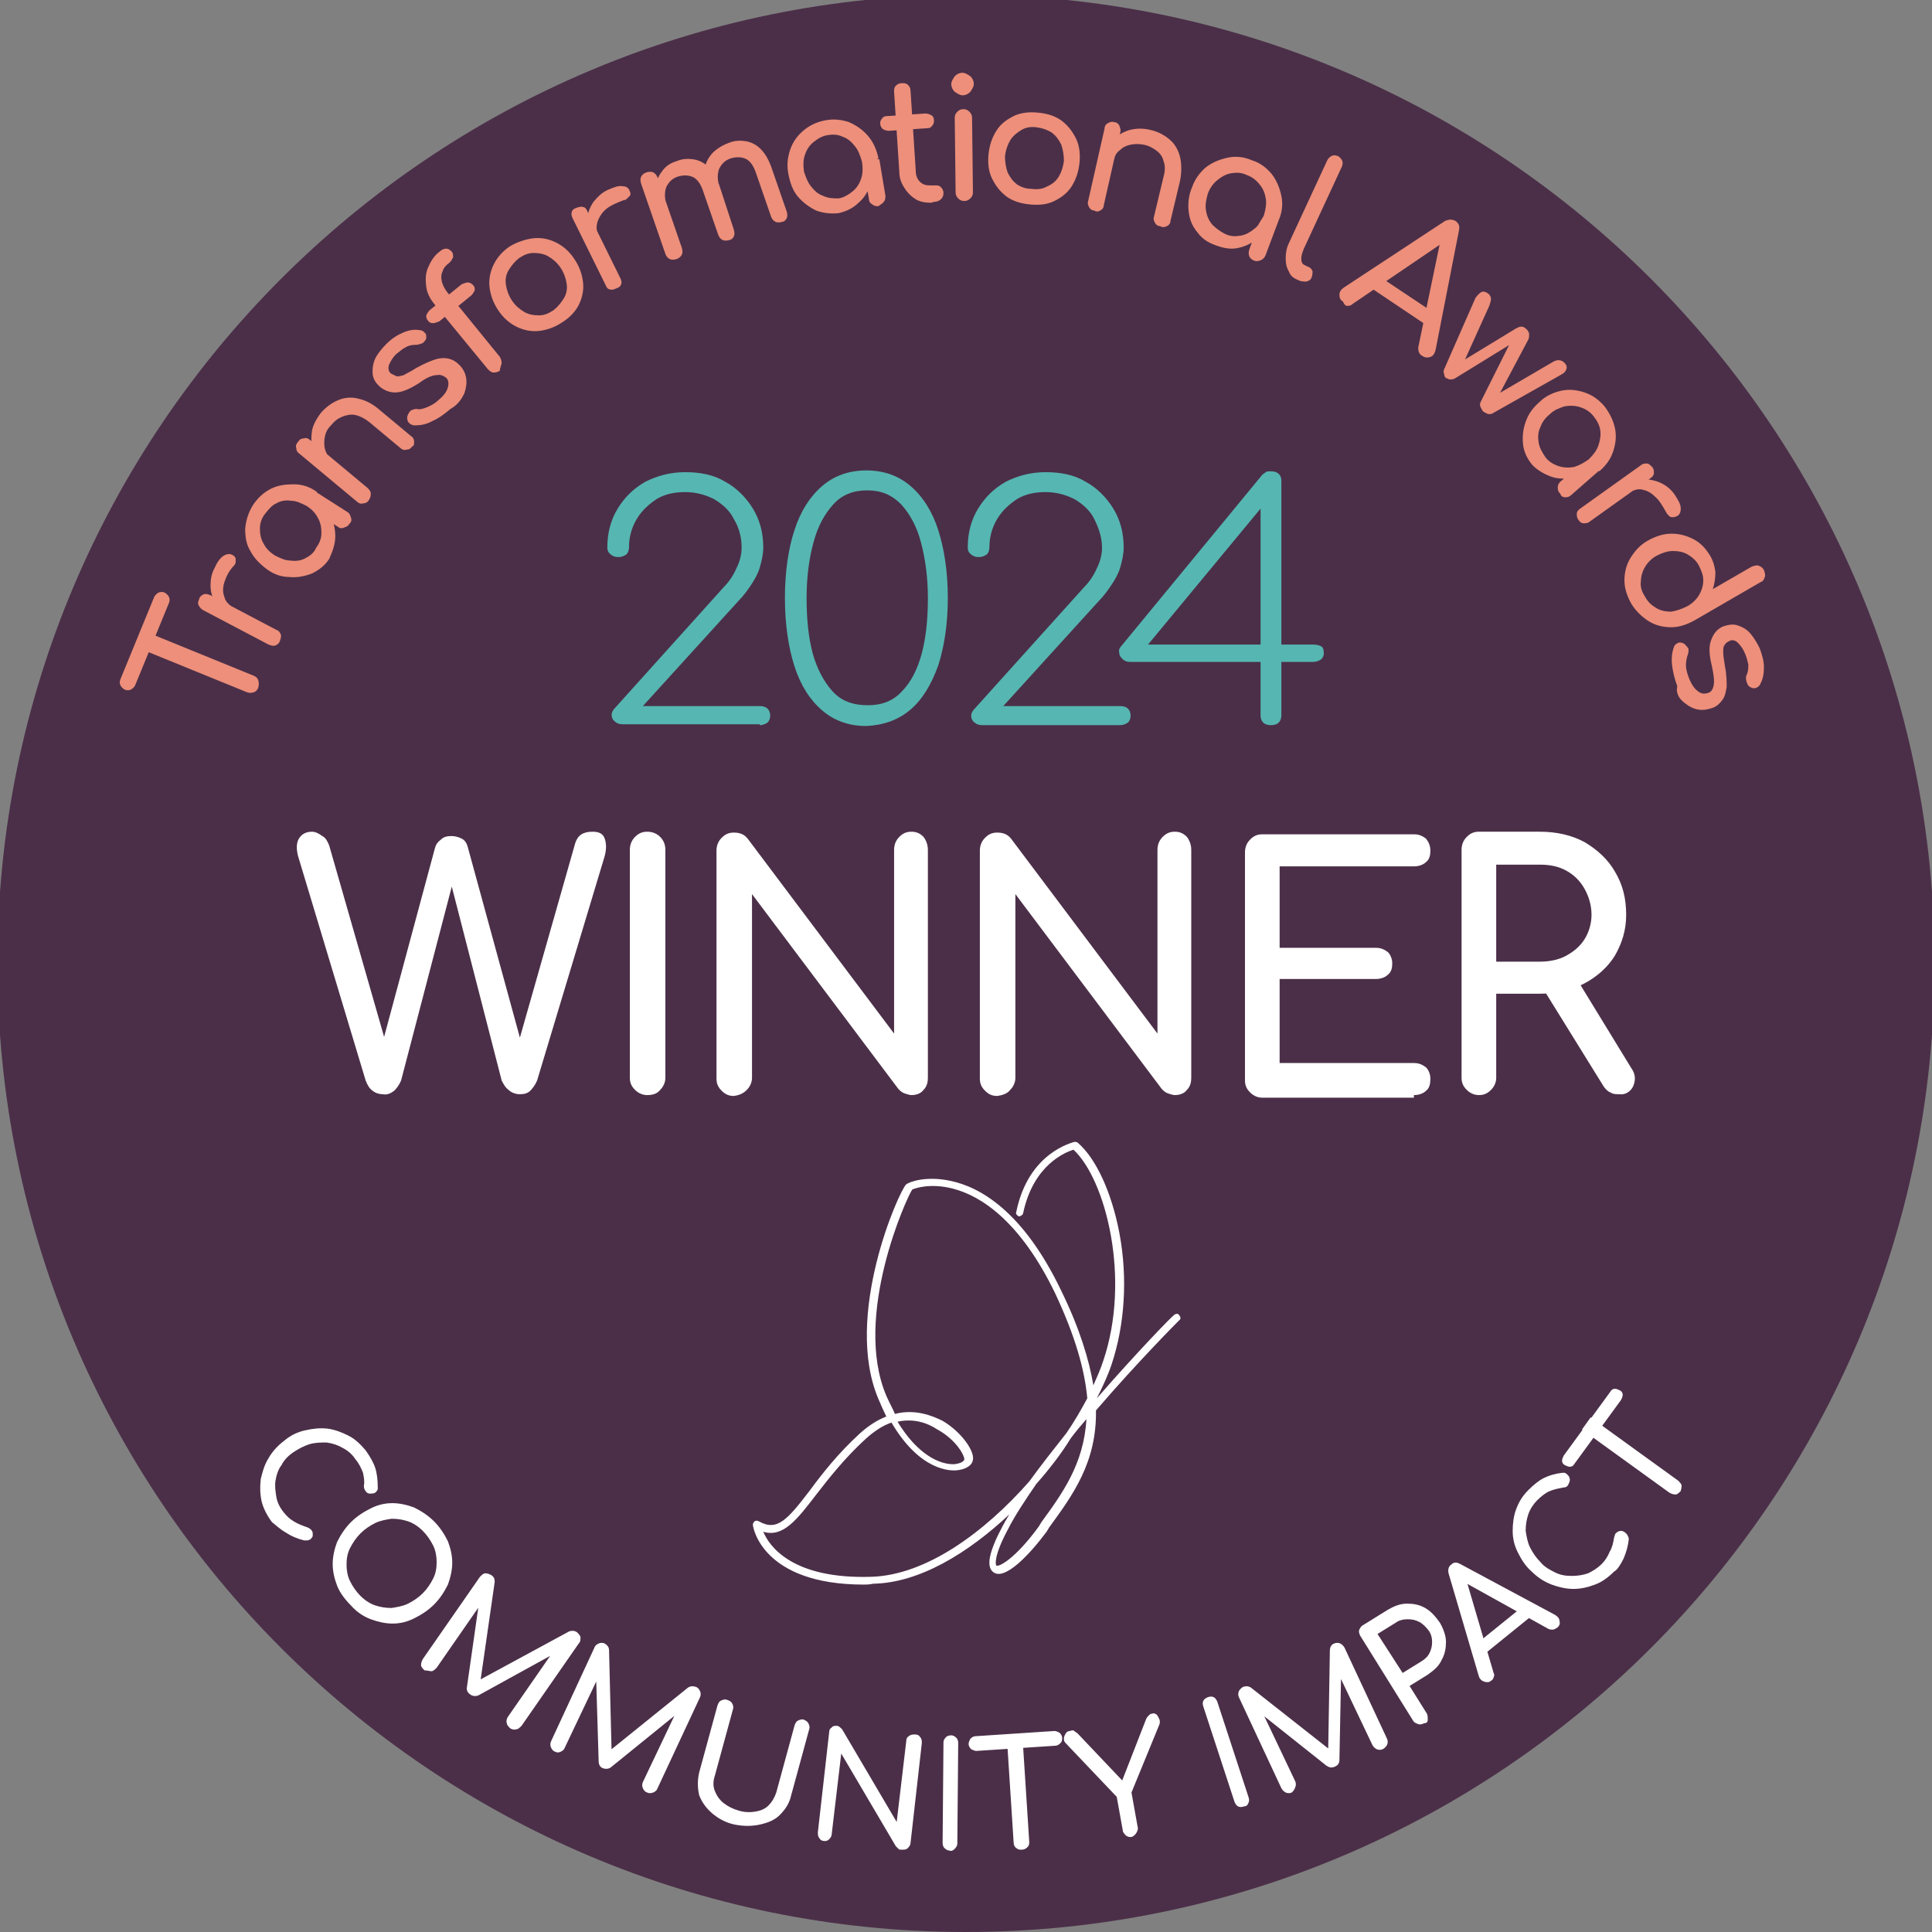 <?xml version="1.0" encoding="utf-8"?>
<!-- Generator: Adobe Illustrator 27.8.1, SVG Export Plug-In . SVG Version: 6.00 Build 0)  -->
<svg version="1.1" id="Layer_1" xmlns="http://www.w3.org/2000/svg" xmlns:xlink="http://www.w3.org/1999/xlink" x="0px" y="0px"
	 viewBox="0 0 223 223" style="enable-background:new 0 0 223 223;" xml:space="preserve">
<rect x="0" y="0" width="223" height="223" fill="#808080" stroke="none"/>
<style type="text/css">
	.st0{clip-path:url(#SVGID_00000027578651022319252660000011378504111239415697_);fill:#4B2F48;}
	.st1{clip-path:url(#SVGID_00000027578651022319252660000011378504111239415697_);fill:#FFFFFF;}
	.st2{clip-path:url(#SVGID_00000027578651022319252660000011378504111239415697_);fill:#ED8F7A;}
	.st3{clip-path:url(#SVGID_00000027578651022319252660000011378504111239415697_);fill:#56B6B2;}
</style>
<g>
	<defs>
		<rect id="SVGID_1_" x="-0.3" y="-0.6" width="223.6" height="223.6"/>
	</defs>
	<clipPath id="SVGID_00000026862435575968010630000011988588078124358591_">
		<use xlink:href="#SVGID_1_"  style="overflow:visible;"/>
	</clipPath>
	<path style="clip-path:url(#SVGID_00000026862435575968010630000011988588078124358591_);fill:#4B2F48;" d="M111.5,223
		c61.7,0,111.8-50.1,111.8-111.8S173.2-0.6,111.5-0.6S-0.3,49.5-0.3,111.2S49.8,223,111.5,223"/>
	<path style="clip-path:url(#SVGID_00000026862435575968010630000011988588078124358591_);fill:#FFFFFF;" d="M103.6,164.1
		c2.3,3.8,4.9,5,6.6,4.9c0.7-0.1,1-0.3,1.1-0.5c0.1-0.4-0.9-2.3-3.1-3.5C107,164.2,105.4,163.7,103.6,164.1 M119.6,171.3
		c-1.3,1.9-2.5,3.7-3.3,5.3c-1.6,3-1.4,4-1.3,4.1c0.3,0.2,2.2-0.8,4.9-4.5l0.3-0.5c2.4-3.3,4.9-6.7,5.2-11.9
		c-0.6,0.7-1.2,1.4-1.8,2.2C122.5,167.8,121.1,169.6,119.6,171.3 M88.1,176.8c0.7,1.7,3.4,5.5,12.5,5.2c6.3-0.2,13-5.1,18.2-11
		c1.3-1.8,2.8-3.7,4.3-5.6c0.9-1.3,1.7-2.7,2.4-4c-0.3-3.3-1.4-7.2-3.7-12.1c-4.1-8.5-8.7-11.3-11.8-12.1c-2.7-0.7-4.5,0-4.7,0.1
		c-0.6,0.8-6.9,14.6-3,23.8c0.3,0.7,0.7,1.4,1,2.1c2.3-0.6,4.3,0.2,5.5,0.8c2.2,1.3,3.7,3.5,3.5,4.5c-0.1,0.7-0.9,1.1-1.8,1.2
		c-0.8,0.1-4.3,0.1-7.6-5.5c-0.9,0.3-1.9,0.9-3,1.9c-2.4,2.2-4.2,4.5-5.6,6.3C92,175.4,90.4,177.5,88.1,176.8 M99.7,182.9
		c-11.7,0-12.8-6.6-12.8-6.9c0-0.2,0.1-0.3,0.2-0.4c0.1-0.1,0.3-0.1,0.5,0c2.1,1.2,3.3-0.2,5.9-3.6c1.4-1.9,3.2-4.2,5.7-6.5
		c1.1-1,2.1-1.6,3.1-2c-0.3-0.6-0.6-1.3-0.9-2c-4.1-9.6,2.4-24.1,3.2-24.8c0.4-0.3,2.3-1,5.1-0.4c3.4,0.7,8.4,3.5,12.8,12.7
		c2.1,4.3,3.2,7.9,3.7,10.9c0.4-0.9,0.8-1.8,1.1-2.7c3.3-9.6,0.3-21.1-3.4-24.5c-0.9,0.3-4.6,1.7-5.8,7.3c0,0.2-0.3,0.4-0.5,0.4
		c-0.2-0.1-0.4-0.3-0.3-0.5c1.4-6.9,6.5-8,6.7-8.1c0.1,0,0.3,0,0.4,0.1c2.1,1.8,3.9,5.7,4.8,10.4c1,5.3,0.6,10.7-0.9,15.2
		c-0.4,1.2-1,2.5-1.7,3.9c4.7-5.4,8.8-9.6,8.9-9.6c0.2-0.2,0.5-0.2,0.6,0c0.2,0.2,0.2,0.5,0,0.6c-0.1,0.1-4.7,4.7-9.6,10.4
		c0.1,6-2.7,9.8-5.4,13.5l-0.3,0.5c-2,2.7-4.8,5.6-6.1,4.7c-0.9-0.6-0.6-2.3,1-5.3c0.2-0.4,0.5-0.9,0.8-1.4
		c-4.8,4.5-10.4,7.9-15.7,8C100.3,182.9,100,182.9,99.7,182.9"/>
	<path style="clip-path:url(#SVGID_00000026862435575968010630000011988588078124358591_);fill:#FFFFFF;" d="M172.7,99.8h5
		c1.2,0,2.2,0.2,3.1,0.7c0.9,0.5,1.6,1.2,2.1,2.1c0.5,0.9,0.8,1.9,0.8,3c0,1-0.3,2-0.8,2.8c-0.5,0.8-1.2,1.4-2.1,1.9
		c-0.9,0.5-2,0.7-3.1,0.7h-5V99.8z M188.5,125.4c0.3-0.7,0.3-1.4-0.2-2.1L182,113l-3.9,1.1l7,11.3c0.2,0.3,0.5,0.6,0.8,0.7
		c0.3,0.2,0.6,0.2,1,0.2C187.6,126.4,188.2,126,188.5,125.4 M172.1,125.8c0.4-0.4,0.6-0.9,0.6-1.4v-9.7h5c1.9,0,3.7-0.4,5.2-1.2
		c1.5-0.8,2.7-1.9,3.5-3.2c0.8-1.4,1.3-2.9,1.3-4.7c0-1.9-0.4-3.5-1.3-5c-0.8-1.4-2-2.5-3.5-3.4c-1.5-0.8-3.2-1.2-5.2-1.2h-7
		c-0.6,0-1,0.2-1.4,0.6c-0.4,0.4-0.6,0.9-0.6,1.5v26.3c0,0.6,0.2,1,0.6,1.4c0.4,0.4,0.9,0.6,1.4,0.6
		C171.3,126.4,171.7,126.2,172.1,125.8 M163.2,126.4c0.6,0,1.1-0.2,1.4-0.5c0.4-0.3,0.5-0.8,0.5-1.4c0-0.5-0.2-1-0.5-1.3
		c-0.4-0.3-0.8-0.5-1.4-0.5h-15.5v-9.7h11.1c0.6,0,1.1-0.2,1.4-0.5c0.4-0.3,0.5-0.8,0.5-1.3c0-0.5-0.2-1-0.5-1.3
		c-0.4-0.3-0.8-0.5-1.4-0.5h-11.1v-9.4h15.5c0.6,0,1.1-0.2,1.4-0.5c0.4-0.3,0.5-0.8,0.5-1.3c0-0.6-0.2-1-0.5-1.4
		c-0.4-0.3-0.8-0.5-1.4-0.5h-17.5c-0.6,0-1,0.2-1.4,0.6c-0.4,0.4-0.6,0.9-0.6,1.5v26.3c0,0.6,0.2,1,0.6,1.4c0.4,0.4,0.9,0.6,1.4,0.6
		H163.2z M116.6,125.8c0.4-0.4,0.6-0.9,0.6-1.4v-21.2l16.9,22.5c0.2,0.2,0.4,0.4,0.7,0.5c0.3,0.1,0.6,0.2,0.8,0.2
		c0.6,0,1.1-0.2,1.4-0.6c0.4-0.4,0.5-0.9,0.5-1.4V98.1c0-0.6-0.2-1.1-0.5-1.5c-0.4-0.4-0.8-0.6-1.4-0.6c-0.6,0-1,0.2-1.4,0.6
		c-0.4,0.4-0.6,0.9-0.6,1.5v21.2l-16.9-22.5c-0.4-0.5-0.9-0.7-1.6-0.7c-0.6,0-1,0.2-1.4,0.6c-0.4,0.4-0.6,0.9-0.6,1.5v26.3
		c0,0.6,0.2,1,0.6,1.4c0.4,0.4,0.8,0.6,1.4,0.6C115.8,126.4,116.3,126.2,116.6,125.8 M86.2,125.8c0.4-0.4,0.6-0.9,0.6-1.4v-21.2
		l16.9,22.5c0.2,0.2,0.4,0.4,0.7,0.5c0.3,0.1,0.6,0.2,0.8,0.2c0.6,0,1.1-0.2,1.4-0.6c0.4-0.4,0.5-0.9,0.5-1.4V98.1
		c0-0.6-0.2-1.1-0.5-1.5c-0.4-0.4-0.8-0.6-1.4-0.6c-0.6,0-1,0.2-1.4,0.6c-0.4,0.4-0.6,0.9-0.6,1.5v21.2L86.3,96.8
		c-0.4-0.5-0.9-0.7-1.6-0.7c-0.6,0-1,0.2-1.4,0.6c-0.4,0.4-0.6,0.9-0.6,1.5v26.3c0,0.6,0.2,1,0.6,1.4c0.4,0.4,0.8,0.6,1.4,0.6
		C85.4,126.4,85.8,126.2,86.2,125.8 M76.2,125.8c0.4-0.4,0.6-0.9,0.6-1.4V98.1c0-0.6-0.2-1.1-0.6-1.5c-0.4-0.4-0.9-0.6-1.5-0.6
		c-0.6,0-1,0.2-1.4,0.6c-0.4,0.4-0.6,0.9-0.6,1.5v26.3c0,0.6,0.2,1,0.6,1.4c0.4,0.4,0.9,0.6,1.4,0.6
		C75.4,126.4,75.9,126.2,76.2,125.8 M45.5,125.9c0.3-0.3,0.6-0.7,0.8-1.2l6.3-24.1h-0.9l6.2,24.1c0.2,0.4,0.4,0.8,0.8,1.1
		c0.3,0.3,0.8,0.5,1.3,0.5c0.5,0,0.9-0.1,1.2-0.4c0.3-0.3,0.6-0.7,0.8-1.2l7.8-25.9c0.2-0.8,0.2-1.4,0-2c-0.2-0.6-0.7-0.8-1.4-0.8
		c-1.1,0-1.7,0.4-2,1.3l-6.8,23.9h0.8L54,97.8c-0.1-0.4-0.3-0.8-0.7-1c-0.4-0.2-0.8-0.3-1.2-0.3c-0.5,0-0.9,0.1-1.2,0.4
		c-0.4,0.3-0.6,0.6-0.7,1l-6.3,23.4h0.9l-6.8-23.7c-0.2-0.5-0.4-0.9-0.8-1.1C36.8,96.2,36.4,96,36,96c-0.7,0-1.2,0.3-1.5,0.8
		s-0.3,1.2-0.1,2l7.8,25.9c0.2,0.5,0.4,0.9,0.8,1.2c0.4,0.3,0.8,0.4,1.2,0.4C44.7,126.4,45.1,126.2,45.5,125.9"/>
	<path style="clip-path:url(#SVGID_00000026862435575968010630000011988588078124358591_);fill:#ED8F7A;" d="M194.4,81.1
		c0.5,0.4,1,0.7,1.6,0.8c0.6,0.1,1.1,0,1.7-0.2c0.5-0.2,0.8-0.5,1.1-0.9c0.3-0.4,0.4-0.9,0.5-1.5c0-0.6,0-1.4-0.2-2.4
		c-0.1-0.7-0.2-1.2-0.2-1.6c0-0.4,0-0.7,0.2-0.9c0.1-0.2,0.3-0.3,0.5-0.4c0.3-0.2,0.7-0.1,1,0.2c0.3,0.3,0.6,0.7,0.8,1.2
		c0.2,0.4,0.3,0.9,0.4,1.3c0,0.4,0,0.8-0.2,1.2c-0.1,0.2-0.1,0.5,0,0.8c0.1,0.3,0.2,0.5,0.4,0.6c0.2,0.1,0.4,0.2,0.7,0.1
		c0.2-0.1,0.4-0.2,0.5-0.5c0.3-0.5,0.4-1.2,0.4-1.9c0-0.7-0.2-1.4-0.5-2.2c-0.3-0.6-0.6-1.1-1-1.6c-0.4-0.5-0.9-0.8-1.5-1
		c-0.5-0.2-1.1-0.1-1.7,0.1c-0.7,0.3-1.1,0.8-1.4,1.6s-0.2,1.8,0.1,3c0.2,1,0.3,1.7,0.2,2.2c-0.1,0.5-0.3,0.8-0.7,0.9
		c-0.4,0.1-0.7,0.1-1.1-0.2s-0.7-0.7-1-1.4c-0.2-0.5-0.4-1.1-0.4-1.6c0-0.5,0.1-0.9,0.2-1.2c0.1-0.2,0.1-0.5,0.1-0.7
		c-0.1-0.2-0.3-0.4-0.5-0.6c-0.2-0.1-0.5-0.2-0.7-0.1s-0.4,0.2-0.5,0.5c-0.2,0.6-0.3,1.2-0.2,2.1c0.1,0.8,0.3,1.6,0.6,2.4
		C193.4,80.1,193.9,80.7,194.4,81.1 M189.4,67.1c0-0.6,0.2-1.2,0.5-1.7c0.3-0.5,0.8-1,1.4-1.3c0.6-0.3,1.2-0.5,1.8-0.5
		c0.6,0,1.2,0.1,1.7,0.4c0.5,0.3,1,0.7,1.3,1.3c0.3,0.6,0.5,1.1,0.5,1.7c0,0.6-0.2,1.2-0.5,1.7c-0.3,0.5-0.8,1-1.4,1.3
		c-0.6,0.3-1.2,0.5-1.8,0.6c-0.6,0-1.2-0.1-1.7-0.4c-0.5-0.3-1-0.7-1.3-1.3C189.5,68.3,189.3,67.7,189.4,67.1 M190.3,71.7
		c0.8,0.5,1.7,0.7,2.6,0.7c0.9,0,1.8-0.3,2.7-0.8l7.6-4.4c0.3-0.1,0.4-0.3,0.5-0.6c0.1-0.2,0-0.5-0.1-0.8c-0.1-0.2-0.3-0.4-0.6-0.5
		c-0.2-0.1-0.5,0-0.8,0.1l-4.5,2.6c0.2-0.6,0.3-1.3,0.3-2c-0.1-0.7-0.3-1.4-0.7-2c-0.5-0.8-1.1-1.4-1.9-1.8
		c-0.8-0.4-1.6-0.6-2.5-0.6c-0.9,0-1.8,0.3-2.7,0.8c-0.9,0.5-1.5,1.2-2,2c-0.5,0.8-0.7,1.7-0.7,2.6c0,0.9,0.3,1.8,0.8,2.7
		C188.8,70.5,189.5,71.2,190.3,71.7 M182.8,60.4c0.2,0,0.5,0,0.7-0.2l7-5c0.3-0.2,0.4-0.4,0.4-0.6c0-0.2,0-0.5-0.2-0.7
		c-0.2-0.2-0.4-0.4-0.6-0.4c-0.2,0-0.5,0-0.7,0.2l-7,5c-0.3,0.2-0.4,0.4-0.4,0.6c0,0.2,0,0.5,0.2,0.7
		C182.3,60.2,182.5,60.4,182.8,60.4 M188,56.9c0.5-0.3,1-0.5,1.5-0.4c0.5,0.1,1,0.3,1.5,0.8c0.5,0.4,0.9,1.1,1.3,1.8
		c0.1,0.2,0.2,0.3,0.3,0.4c0.1,0.1,0.2,0.2,0.4,0.2c0.1,0,0.3,0,0.5-0.1c0.3-0.1,0.5-0.4,0.5-0.9c0-0.5-0.3-1-0.7-1.6
		c-0.4-0.6-1-1.1-1.7-1.4c-0.7-0.3-1.4-0.4-2.1-0.4c-0.7,0-1.4,0.3-2,0.7L188,56.9z M180.7,57.4c0.3,0,0.5-0.1,0.7-0.3l3.2-2.8
		l-0.5-1.7l-1.8,1.1l-2.2,1.9c-0.2,0.2-0.3,0.4-0.3,0.7c0,0.3,0.1,0.5,0.3,0.7C180.2,57.3,180.4,57.4,180.7,57.4 M177.6,51.1
		c-0.1-0.6-0.1-1.2,0.2-1.8c0.2-0.6,0.6-1.1,1.1-1.5c0.5-0.5,1.1-0.7,1.7-0.9c0.6-0.1,1.2-0.1,1.8,0.1c0.6,0.2,1.1,0.5,1.5,1
		c0.4,0.5,0.7,1,0.8,1.6c0.1,0.6,0,1.2-0.2,1.8c-0.2,0.6-0.6,1.1-1.1,1.6c-0.5,0.4-1.1,0.7-1.7,0.9c-0.6,0.1-1.2,0.1-1.8-0.1
		c-0.6-0.2-1.1-0.5-1.5-1C178,52.2,177.7,51.7,177.6,51.1 M179,55c0.8,0.3,1.7,0.3,2.6,0.1c0.9-0.2,1.7-0.6,2.5-1.3l0.5,0.6
		c0.8-0.7,1.3-1.4,1.6-2.3c0.3-0.9,0.4-1.8,0.2-2.7c-0.2-0.9-0.6-1.7-1.2-2.5c-0.7-0.8-1.4-1.3-2.3-1.6c-0.9-0.3-1.8-0.4-2.7-0.2
		c-0.9,0.2-1.8,0.6-2.5,1.3c-0.8,0.7-1.3,1.4-1.6,2.3c-0.3,0.8-0.4,1.7-0.3,2.6c0.1,0.9,0.5,1.7,1.1,2.4
		C177.5,54.3,178.2,54.7,179,55 M167.3,43.8c0.2,0,0.4,0,0.6-0.1l6.5-4l-0.1-0.1l-3.4,6.8c-0.1,0.2-0.1,0.4,0,0.6
		c0.1,0.2,0.2,0.4,0.3,0.5c0.2,0.1,0.3,0.2,0.6,0.3c0.2,0,0.4,0,0.5-0.1l7.8-4.4c0.4-0.2,0.6-0.4,0.7-0.7c0.1-0.3,0-0.5-0.3-0.8
		c-0.4-0.3-0.8-0.3-1.3,0l-6.5,3.8l0.2,0.2l3.5-6.6c0.1-0.2,0.1-0.4,0.1-0.6c0-0.2-0.1-0.4-0.3-0.6c-0.2-0.2-0.4-0.3-0.6-0.3
		c-0.2,0-0.4,0.1-0.6,0.2l-6.9,4.2l0.5,0.5l3.3-7.3c0.1-0.3,0.2-0.6,0.2-0.8c0-0.2-0.1-0.4-0.3-0.6c-0.3-0.2-0.5-0.3-0.8-0.2
		c-0.2,0.1-0.5,0.4-0.7,0.7l-3.6,8.2c-0.1,0.2-0.1,0.4,0,0.6c0,0.2,0.1,0.4,0.3,0.5C166.9,43.6,167.1,43.7,167.3,43.8 M165.2,37.9
		l0.3-1.8l-6.3-4.2l-1.6,0.9L165.2,37.9z M155.5,35.3c0.2,0,0.4,0,0.6-0.2l10.6-7.2l-0.4-0.3l-2.6,12.5c0,0.2,0,0.4,0.1,0.6
		c0.1,0.2,0.2,0.3,0.4,0.4c0.3,0.2,0.6,0.2,0.9,0.1c0.3-0.1,0.5-0.4,0.6-0.8l2.7-13.8c0.1-0.5,0-0.8-0.4-1.1c-0.4-0.2-0.7-0.2-1.2,0
		l-11.7,7.7c-0.3,0.2-0.5,0.5-0.5,0.8c0,0.4,0.1,0.6,0.4,0.8C155.2,35.2,155.3,35.3,155.5,35.3 M149.8,32.3c0.3,0.2,0.7,0.2,1,0.2
		c0.3-0.1,0.5-0.2,0.6-0.5s0.1-0.5,0.1-0.7c-0.1-0.2-0.2-0.4-0.5-0.5l-0.4-0.2c-0.3-0.1-0.4-0.4-0.4-0.7c0-0.4,0.1-0.7,0.3-1.2
		l4.4-9.5c0.1-0.3,0.1-0.5,0-0.7c-0.1-0.2-0.3-0.4-0.5-0.5c-0.3-0.1-0.5-0.1-0.7,0c-0.2,0.1-0.4,0.3-0.5,0.5l-4.4,9.5
		c-0.3,0.6-0.4,1.2-0.4,1.8c0,0.6,0.1,1.1,0.4,1.6C148.9,31.7,149.2,32.1,149.8,32.3L149.8,32.3z M145.6,30c0.2-0.1,0.4-0.3,0.5-0.6
		l1.5-4l-1.3-1.2l-1.1,1.8l-1,2.8c-0.1,0.3-0.1,0.5,0,0.8c0.1,0.2,0.3,0.4,0.6,0.5S145.4,30.1,145.6,30 M139.9,25.9
		c-0.4-0.5-0.6-1-0.7-1.6c-0.1-0.6,0-1.2,0.2-1.9c0.2-0.6,0.6-1.2,1.1-1.6c0.5-0.4,1-0.7,1.6-0.8c0.6-0.1,1.2-0.1,1.8,0.2
		c0.6,0.2,1.1,0.6,1.5,1.1c0.4,0.5,0.6,1,0.7,1.6c0.1,0.6,0,1.2-0.2,1.9c-0.2,0.6-0.6,1.2-1.1,1.6c-0.5,0.4-1,0.7-1.6,0.8
		c-0.6,0.1-1.2,0.1-1.8-0.2C140.8,26.7,140.3,26.3,139.9,25.9 M143,28.6c0.9-0.2,1.6-0.6,2.3-1.2c0.7-0.6,1.2-1.4,1.6-2.3l0.7,0.3
		c0.4-0.9,0.5-1.9,0.3-2.8c-0.2-0.9-0.5-1.7-1.1-2.5c-0.6-0.7-1.3-1.3-2.3-1.6c-0.9-0.4-1.9-0.5-2.8-0.3c-0.9,0.2-1.7,0.5-2.5,1.1
		c-0.7,0.6-1.3,1.4-1.6,2.3c-0.4,0.9-0.5,1.9-0.4,2.8c0.1,0.9,0.4,1.7,1,2.4c0.5,0.7,1.2,1.2,2.1,1.5
		C141.3,28.7,142.2,28.8,143,28.6 M127,24.3c0.2-0.1,0.4-0.3,0.4-0.6l1.9-8.4c0.1-0.3,0-0.5-0.1-0.8c-0.1-0.2-0.3-0.4-0.6-0.4
		c-0.3-0.1-0.5,0-0.7,0.1c-0.2,0.1-0.4,0.3-0.4,0.6l-1.9,8.4c-0.1,0.3,0,0.5,0.1,0.7c0.1,0.2,0.3,0.4,0.6,0.4
		C126.6,24.5,126.8,24.4,127,24.3 M134.7,26.1c0.2-0.1,0.4-0.3,0.4-0.6l1.1-4.6c0.2-1,0.2-2,0-2.8c-0.2-0.8-0.6-1.5-1.2-2
		c-0.6-0.5-1.3-0.9-2.2-1.1c-0.8-0.2-1.6-0.2-2.4,0c-0.7,0.2-1.4,0.6-1.9,1.1c-0.5,0.5-0.9,1.2-1.1,2l1.2,0.3
		c0.1-0.5,0.3-0.8,0.7-1.1c0.3-0.3,0.7-0.5,1.2-0.6c0.5-0.1,1-0.1,1.5,0c0.6,0.1,1.1,0.4,1.5,0.7c0.4,0.3,0.7,0.7,0.8,1.2
		c0.2,0.5,0.2,1.1,0,1.8l-1.1,4.6c-0.1,0.3,0,0.5,0.1,0.7c0.1,0.2,0.3,0.4,0.6,0.4C134.2,26.3,134.5,26.2,134.7,26.1 M117.4,21.3
		c-0.5-0.4-0.8-0.8-1.1-1.4c-0.2-0.6-0.3-1.2-0.3-1.9c0.1-0.7,0.3-1.3,0.6-1.8c0.3-0.5,0.8-0.9,1.3-1.2c0.5-0.3,1.1-0.4,1.8-0.3
		c0.7,0.1,1.2,0.3,1.7,0.6c0.5,0.4,0.8,0.8,1.1,1.4c0.2,0.6,0.3,1.2,0.3,1.9c-0.1,0.7-0.3,1.3-0.6,1.8c-0.3,0.5-0.8,0.9-1.3,1.1
		c-0.5,0.3-1.1,0.4-1.8,0.3C118.4,21.8,117.9,21.6,117.4,21.3 M121.7,23.2c0.8-0.4,1.5-0.9,2-1.7c0.5-0.8,0.8-1.7,0.9-2.7
		c0.1-1,0-2-0.4-2.8c-0.4-0.8-0.9-1.5-1.7-2.1c-0.7-0.5-1.6-0.8-2.7-0.9c-1-0.1-2,0-2.8,0.4c-0.8,0.4-1.5,0.9-2,1.7
		c-0.5,0.8-0.8,1.7-0.9,2.7c-0.1,1,0,2,0.4,2.8c0.4,0.8,0.9,1.5,1.7,2.1c0.7,0.5,1.6,0.8,2.7,0.9C120,23.7,120.9,23.6,121.7,23.2
		 M112,10.6c0.2-0.3,0.4-0.6,0.4-0.9c0-0.3-0.1-0.6-0.4-0.9c-0.3-0.2-0.6-0.4-0.9-0.4c-0.3,0-0.6,0.1-0.9,0.4
		c-0.2,0.3-0.4,0.6-0.4,0.9c0,0.3,0.1,0.6,0.4,0.9c0.3,0.2,0.6,0.4,0.9,0.4C111.5,11,111.8,10.8,112,10.6 M112,22.9
		c0.2-0.2,0.3-0.4,0.3-0.7l-0.1-8.6c0-0.3-0.1-0.5-0.3-0.7c-0.2-0.2-0.4-0.3-0.7-0.3c-0.3,0-0.5,0.1-0.7,0.3
		c-0.2,0.2-0.3,0.4-0.3,0.7l0.1,8.6c0,0.3,0.1,0.5,0.3,0.7c0.2,0.2,0.4,0.3,0.7,0.3C111.6,23.2,111.8,23.1,112,22.9 M107,14.8
		c0.3,0,0.5-0.1,0.6-0.3c0.2-0.2,0.2-0.4,0.2-0.6c0-0.3-0.1-0.5-0.3-0.6c-0.2-0.1-0.4-0.2-0.7-0.2l-4.4,0.3c-0.3,0-0.5,0.1-0.6,0.3
		c-0.2,0.2-0.2,0.4-0.2,0.6c0,0.2,0.1,0.4,0.3,0.6c0.2,0.1,0.4,0.2,0.7,0.2L107,14.8z M107.8,23.3c0.3,0,0.6-0.1,0.8-0.3
		c0.2-0.2,0.3-0.4,0.3-0.7c0-0.3-0.1-0.5-0.3-0.7c-0.2-0.2-0.4-0.2-0.6-0.2l-0.7,0c-0.4,0-0.8-0.1-1.1-0.4c-0.3-0.3-0.5-0.7-0.5-1.3
		l-0.6-9.2c0-0.3-0.1-0.5-0.3-0.7c-0.2-0.2-0.4-0.2-0.7-0.2c-0.3,0-0.5,0.1-0.7,0.3c-0.2,0.2-0.2,0.4-0.2,0.7l0.6,9.2
		c0,0.7,0.2,1.3,0.6,1.9c0.3,0.5,0.8,1,1.3,1.3c0.5,0.3,1.1,0.4,1.8,0.4L107.8,23.3z M102,23.3c0.2-0.2,0.2-0.5,0.2-0.7l-0.7-4.2
		l-1.7-0.4l0,2.1l0.5,2.9c0,0.3,0.2,0.5,0.4,0.6c0.2,0.2,0.5,0.2,0.7,0.2C101.6,23.6,101.9,23.5,102,23.3 M95,22.6
		c-0.6-0.2-1-0.6-1.4-1.1c-0.4-0.5-0.6-1.1-0.8-1.7c-0.1-0.7-0.1-1.3,0.1-1.9c0.2-0.6,0.5-1.1,1-1.5c0.5-0.4,1-0.7,1.6-0.8
		c0.6-0.1,1.2-0.1,1.8,0.2c0.6,0.2,1,0.6,1.4,1.1c0.4,0.5,0.6,1.1,0.8,1.8c0.1,0.7,0.1,1.3-0.1,1.9c-0.2,0.6-0.5,1.1-1,1.5
		c-0.5,0.4-1,0.7-1.6,0.8C96.2,22.9,95.6,22.9,95,22.6 M99.1,23.4c0.7-0.6,1.1-1.3,1.4-2.2c0.3-0.9,0.3-1.8,0.2-2.8l0.7-0.1
		c-0.2-1-0.6-1.9-1.2-2.6c-0.6-0.7-1.3-1.2-2.2-1.6c-0.9-0.3-1.8-0.4-2.8-0.2c-1,0.2-1.8,0.6-2.5,1.2c-0.7,0.6-1.2,1.3-1.5,2.2
		c-0.3,0.9-0.4,1.8-0.2,2.8c0.2,1,0.5,1.9,1.1,2.6c0.6,0.7,1.3,1.2,2.1,1.6c0.8,0.3,1.7,0.4,2.6,0.3C97.7,24.4,98.5,24,99.1,23.4
		 M84.7,27.3c0.1-0.2,0.1-0.5,0-0.8L83,21.3c-0.3-0.8-0.7-1.5-1.2-2c-0.5-0.5-1.1-0.8-1.7-0.9c-0.6-0.1-1.3-0.1-2,0.2
		c-0.7,0.2-1.3,0.6-1.7,1.2c-0.4,0.5-0.7,1.2-0.8,1.9c-0.1,0.7,0,1.5,0.2,2.2l1.1-0.4c-0.2-0.7-0.2-1.3,0-1.9c0.3-0.6,0.7-1,1.3-1.2
		c0.6-0.2,1.2-0.2,1.7,0c0.5,0.2,0.9,0.7,1.2,1.5l1.8,5.2c0.1,0.3,0.3,0.5,0.5,0.6c0.2,0.1,0.5,0.1,0.8,0
		C84.4,27.7,84.6,27.5,84.7,27.3 M78.7,29.4c0.1-0.2,0.1-0.5,0-0.8l-2.8-8.1c-0.1-0.3-0.3-0.5-0.5-0.6c-0.2-0.1-0.5-0.1-0.8,0
		c-0.3,0.1-0.5,0.3-0.6,0.5c-0.1,0.2-0.1,0.5,0,0.8l2.8,8.1c0.1,0.3,0.3,0.5,0.5,0.6c0.2,0.1,0.5,0.1,0.8,0
		C78.4,29.8,78.6,29.6,78.7,29.4 M90.8,25.2c0.1-0.2,0.1-0.5,0-0.8L89,19.2c-0.3-0.8-0.7-1.5-1.2-2c-0.5-0.5-1.1-0.8-1.7-0.9
		c-0.6-0.1-1.3-0.1-2,0.2c-0.8,0.3-1.4,0.7-1.9,1.2c-0.5,0.6-0.8,1.2-0.9,1.9c-0.1,0.7-0.1,1.5,0.2,2.3l1.5-0.5
		c-0.2-0.7-0.2-1.3,0-1.9c0.3-0.6,0.7-1,1.3-1.2c0.6-0.2,1.2-0.2,1.7,0c0.5,0.2,0.9,0.7,1.2,1.5l1.8,5.2c0.1,0.3,0.3,0.5,0.5,0.6
		c0.2,0.1,0.5,0.1,0.8,0C90.5,25.6,90.7,25.4,90.8,25.2 M71.7,32.8c0.1-0.2,0-0.5-0.1-0.7l-3.8-7.7c-0.1-0.3-0.3-0.5-0.5-0.5
		c-0.2-0.1-0.5,0-0.8,0.1c-0.3,0.1-0.5,0.3-0.5,0.5c-0.1,0.2,0,0.5,0.1,0.7l3.8,7.7c0.1,0.3,0.3,0.5,0.5,0.5c0.2,0.1,0.5,0,0.7-0.1
		C71.4,33.2,71.6,33.1,71.7,32.8 M69.1,27.1c-0.3-0.5-0.3-1-0.1-1.6c0.2-0.5,0.5-1,1-1.4c0.5-0.4,1.2-0.7,2-1c0.2,0,0.3-0.1,0.4-0.2
		c0.1-0.1,0.2-0.2,0.3-0.3c0.1-0.1,0.1-0.3,0-0.5c-0.1-0.3-0.3-0.6-0.8-0.6c-0.5-0.1-1,0.1-1.7,0.4c-0.7,0.3-1.2,0.8-1.7,1.4
		c-0.4,0.6-0.7,1.3-0.7,2c-0.1,0.7,0.1,1.4,0.4,2.1L69.1,27.1z M62.2,36.4c-0.6,0-1.2-0.1-1.7-0.4c-0.5-0.3-1-0.7-1.4-1.3
		c-0.4-0.6-0.6-1.2-0.7-1.8c-0.1-0.6,0-1.2,0.3-1.7c0.3-0.5,0.7-1,1.2-1.4c0.6-0.4,1.1-0.6,1.7-0.6c0.6,0,1.2,0.1,1.7,0.4
		c0.5,0.3,1,0.7,1.4,1.3c0.4,0.6,0.6,1.2,0.7,1.8c0.1,0.6,0,1.2-0.3,1.7c-0.3,0.5-0.7,1-1.2,1.4C63.3,36.2,62.8,36.4,62.2,36.4
		 M66.8,35.2c0.4-0.8,0.6-1.7,0.5-2.6c-0.1-0.9-0.4-1.8-1-2.7C65.7,29,65,28.4,64.2,28c-0.8-0.4-1.7-0.6-2.6-0.5
		c-0.9,0.1-1.8,0.4-2.7,0.9c-0.9,0.6-1.5,1.3-1.9,2.1c-0.4,0.8-0.6,1.7-0.5,2.6c0.1,0.9,0.4,1.8,1,2.7c0.6,0.9,1.3,1.5,2.1,1.9
		c0.8,0.4,1.7,0.6,2.6,0.5c0.9-0.1,1.8-0.4,2.7-1C65.7,36.7,66.4,36,66.8,35.2 M54.4,34.1c0.2-0.2,0.3-0.4,0.4-0.6
		c0-0.2,0-0.4-0.2-0.6c-0.2-0.2-0.4-0.3-0.6-0.3c-0.2,0-0.4,0.1-0.7,0.2l-3.7,3c-0.2,0.2-0.3,0.4-0.4,0.6c0,0.2,0,0.4,0.2,0.6
		c0.1,0.2,0.3,0.3,0.6,0.3c0.2,0,0.4-0.1,0.7-0.2L54.4,34.1z M57.9,41.9c0-0.3-0.1-0.5-0.2-0.7l-6.1-7.5c-0.3-0.4-0.5-0.8-0.6-1.2
		c-0.1-0.4-0.1-0.8,0.1-1.2c0.1-0.4,0.4-0.7,0.8-1c0.2-0.2,0.3-0.4,0.4-0.6c0-0.3,0-0.5-0.2-0.7c-0.2-0.2-0.4-0.3-0.6-0.3
		c-0.2,0-0.5,0.1-0.7,0.3c-0.7,0.5-1.1,1.2-1.4,1.9c-0.3,0.7-0.3,1.4-0.2,2.2c0.1,0.8,0.5,1.5,1.1,2.2l6,7.3
		c0.2,0.2,0.4,0.4,0.7,0.4c0.3,0,0.5-0.1,0.7-0.2C57.7,42.4,57.9,42.1,57.9,41.9 M53.6,45.4c0.2-0.6,0.3-1.2,0.2-1.8
		c-0.1-0.6-0.4-1.1-0.8-1.5c-0.4-0.4-0.8-0.6-1.2-0.7c-0.4-0.1-1-0.1-1.6,0.1c-0.6,0.2-1.3,0.5-2.2,1c-0.6,0.4-1.1,0.6-1.4,0.8
		c-0.4,0.1-0.7,0.2-0.9,0.1c-0.2-0.1-0.4-0.2-0.6-0.3c-0.3-0.3-0.3-0.6-0.2-1c0.2-0.4,0.4-0.8,0.8-1.2c0.4-0.3,0.7-0.6,1.1-0.8
		c0.3-0.2,0.7-0.3,1.2-0.3c0.3,0,0.5-0.1,0.8-0.2c0.2-0.2,0.4-0.4,0.4-0.6c0-0.3,0-0.5-0.2-0.6c-0.1-0.2-0.4-0.3-0.6-0.3
		c-0.6-0.1-1.2,0-1.9,0.3c-0.7,0.3-1.3,0.7-1.9,1.3c-0.5,0.5-0.9,1-1.2,1.5c-0.3,0.6-0.4,1.1-0.4,1.7c0,0.6,0.2,1.1,0.7,1.6
		c0.5,0.5,1.2,0.8,1.9,0.8c0.8,0,1.7-0.4,2.8-1.1c0.8-0.6,1.5-0.9,2-0.9c0.5-0.1,0.8,0.1,1.1,0.3c0.3,0.3,0.3,0.7,0.2,1.1
		c-0.1,0.4-0.4,0.9-1,1.4c-0.4,0.4-0.9,0.7-1.4,0.9c-0.5,0.2-0.9,0.3-1.2,0.2c-0.3,0-0.5,0.1-0.7,0.2c-0.2,0.2-0.3,0.4-0.4,0.7
		c0,0.3,0,0.5,0.2,0.7c0.2,0.2,0.4,0.3,0.7,0.3c0.6,0,1.3-0.1,2-0.5c0.7-0.3,1.4-0.8,2.1-1.4C52.9,46.7,53.3,46,53.6,45.4 M42.8,57
		c0-0.3-0.2-0.5-0.4-0.7l-6.6-5.5c-0.2-0.2-0.5-0.3-0.7-0.2c-0.3,0-0.5,0.1-0.7,0.4c-0.2,0.2-0.3,0.5-0.2,0.7c0,0.3,0.1,0.5,0.4,0.7
		l6.6,5.5c0.2,0.2,0.5,0.3,0.7,0.2c0.3,0,0.5-0.1,0.7-0.4C42.7,57.5,42.8,57.3,42.8,57 M47.8,51c0-0.3-0.1-0.5-0.4-0.7l-3.6-3
		c-0.8-0.7-1.6-1.1-2.5-1.3c-0.8-0.2-1.6-0.1-2.3,0.2c-0.7,0.3-1.4,0.8-2,1.5c-0.5,0.7-0.9,1.4-1,2.1c-0.1,0.8-0.1,1.5,0.1,2.2
		s0.7,1.3,1.3,1.8l0.8-0.9c-0.4-0.3-0.6-0.7-0.7-1.1c-0.1-0.4-0.1-0.9,0-1.4c0.1-0.5,0.3-0.9,0.7-1.3c0.4-0.5,0.8-0.8,1.3-1
		c0.5-0.2,1-0.3,1.5-0.2c0.5,0.1,1.1,0.4,1.6,0.8l3.6,3c0.2,0.2,0.5,0.3,0.7,0.2c0.3,0,0.5-0.1,0.7-0.4C47.8,51.5,47.8,51.2,47.8,51
		 M40.5,59.7c-0.1-0.3-0.2-0.5-0.4-0.6l-3.6-2.3l-1.5,1l1.5,1.4l2.5,1.6c0.2,0.2,0.5,0.2,0.7,0.1c0.3-0.1,0.5-0.2,0.6-0.4
		C40.6,60.2,40.6,60,40.5,59.7 M35.3,64.4c-0.5,0.3-1.1,0.4-1.8,0.3c-0.6,0-1.2-0.3-1.8-0.6c-0.6-0.4-1-0.8-1.3-1.4
		c-0.3-0.5-0.4-1.1-0.4-1.7c0-0.6,0.2-1.2,0.6-1.7c0.4-0.5,0.8-1,1.3-1.2c0.5-0.3,1.1-0.4,1.7-0.3c0.6,0,1.2,0.3,1.8,0.6
		c0.6,0.4,1,0.8,1.3,1.4c0.3,0.5,0.4,1.1,0.4,1.7s-0.2,1.2-0.6,1.7C36.3,63.7,35.9,64.1,35.3,64.4 M38.7,61.9c0-0.9-0.2-1.7-0.6-2.5
		c-0.4-0.8-1.1-1.5-1.9-2l0.4-0.6c-0.8-0.6-1.7-0.9-2.7-0.9c-0.9,0-1.8,0.1-2.6,0.5c-0.8,0.4-1.5,1-2.1,1.9
		c-0.5,0.8-0.8,1.7-0.9,2.7c0,0.9,0.1,1.8,0.6,2.6c0.4,0.8,1.1,1.5,1.9,2.1c0.8,0.6,1.7,0.9,2.6,0.9c0.9,0.1,1.8-0.1,2.6-0.4
		c0.8-0.4,1.5-0.9,2-1.7C38.4,63.6,38.7,62.8,38.7,61.9 M32.4,73.2c-0.1-0.2-0.2-0.4-0.5-0.5l-7.6-4c-0.3-0.1-0.5-0.2-0.8-0.1
		c-0.2,0.1-0.4,0.2-0.5,0.5c-0.1,0.3-0.2,0.5-0.1,0.7s0.2,0.4,0.5,0.6l7.6,4c0.3,0.1,0.5,0.2,0.8,0.1c0.2-0.1,0.4-0.2,0.5-0.5
		C32.4,73.7,32.5,73.4,32.4,73.2 M26.9,70.1c-0.5-0.3-0.9-0.7-1-1.2c-0.2-0.5-0.2-1.1,0-1.7c0.2-0.6,0.5-1.3,1.1-1.9
		c0.1-0.1,0.2-0.3,0.2-0.4c0-0.1,0-0.3,0-0.4c0-0.1-0.1-0.3-0.3-0.4c-0.3-0.2-0.6-0.2-1,0c-0.4,0.2-0.8,0.7-1.1,1.4
		c-0.4,0.7-0.5,1.4-0.5,2.1c0,0.7,0.2,1.4,0.6,2c0.4,0.6,0.9,1.1,1.6,1.5L26.9,70.1z M19.5,69.6c0.1-0.2,0.1-0.5,0-0.7
		c-0.1-0.2-0.3-0.4-0.5-0.5c-0.2-0.1-0.5-0.1-0.7,0c-0.2,0.1-0.4,0.3-0.5,0.5l-3.9,9.5c-0.1,0.2-0.1,0.5,0,0.7
		c0.1,0.2,0.3,0.4,0.5,0.5c0.2,0.1,0.5,0.1,0.7,0c0.2-0.1,0.4-0.3,0.5-0.5L19.5,69.6z M29.8,78.5c-0.1-0.3-0.3-0.4-0.5-0.5l-13-5.3
		l-0.8,1.9l13,5.3c0.3,0.1,0.5,0.1,0.8,0c0.3-0.1,0.4-0.3,0.5-0.5C29.9,79,29.9,78.8,29.8,78.5"/>
	<path style="clip-path:url(#SVGID_00000026862435575968010630000011988588078124358591_);fill:#56B6B2;" d="M146,58.1l-0.5-0.3
		v16.6h-14.1l0.2,1.1L146,58.1z M147.6,83.4c0.2-0.2,0.3-0.5,0.3-0.8v-6.2h3.7c0.3,0,0.6-0.1,0.9-0.3c0.2-0.2,0.3-0.4,0.3-0.7
		c0-0.4-0.1-0.7-0.3-0.8c-0.2-0.1-0.5-0.2-0.9-0.2h-3.7V55.5c0-0.4-0.1-0.6-0.3-0.8c-0.2-0.2-0.5-0.3-0.9-0.3c-0.3,0-0.5,0-0.6,0.1
		c-0.1,0.1-0.3,0.2-0.4,0.3l-16.3,19.8c-0.2,0.2-0.3,0.5-0.2,0.8c0,0.3,0.2,0.5,0.4,0.7c0.2,0.2,0.5,0.3,0.8,0.3h15.1v6.2
		c0,0.3,0.1,0.6,0.3,0.8c0.2,0.2,0.5,0.3,0.9,0.3C147.1,83.7,147.4,83.6,147.6,83.4 M129.3,83.7c0.3,0,0.6-0.1,0.9-0.3
		c0.2-0.2,0.3-0.5,0.3-0.8c0-0.3-0.1-0.6-0.3-0.8c-0.2-0.2-0.5-0.3-0.9-0.3h-13.5l11-12.1c0.6-0.6,1.1-1.3,1.5-1.9
		c0.4-0.6,0.8-1.3,1-2c0.2-0.7,0.4-1.5,0.4-2.3c0-1.7-0.4-3.2-1.2-4.5c-0.8-1.3-1.9-2.4-3.2-3.1c-1.3-0.8-2.9-1.1-4.6-1.1
		c-1.7,0-3.2,0.4-4.6,1.1c-1.4,0.8-2.4,1.8-3.2,3.1c-0.8,1.3-1.2,2.8-1.2,4.5c0,0.3,0.1,0.6,0.4,0.8c0.2,0.2,0.5,0.3,0.9,0.3
		c0.3,0,0.6-0.1,0.9-0.3c0.2-0.2,0.3-0.5,0.3-0.8c0-1.2,0.3-2.3,0.9-3.3c0.6-1,1.4-1.7,2.3-2.3c1-0.6,2.1-0.8,3.3-0.8
		c1.2,0,2.3,0.3,3.3,0.8c1,0.6,1.8,1.3,2.3,2.3s0.9,2.1,0.9,3.3c0,0.8-0.2,1.6-0.6,2.4c-0.4,0.9-0.9,1.6-1.4,2.1l-12.7,14.1
		c-0.2,0.2-0.4,0.5-0.4,0.8c0,0.3,0.1,0.6,0.4,0.8c0.2,0.2,0.5,0.3,0.9,0.3H129.3z M96.1,79.8c-1-1.1-1.8-2.6-2.3-4.4
		c-0.5-1.9-0.7-4-0.7-6.4c0-2.4,0.3-4.6,0.8-6.4c0.5-1.9,1.3-3.3,2.3-4.4c1-1.1,2.3-1.6,3.9-1.6c1.6,0,2.8,0.5,3.9,1.6
		c1,1.1,1.8,2.5,2.3,4.4c0.5,1.9,0.8,4,0.8,6.4c0,2.4-0.2,4.5-0.7,6.4c-0.5,1.9-1.3,3.4-2.3,4.4c-1,1.1-2.3,1.6-3.9,1.6
		C98.4,81.4,97.1,80.9,96.1,79.8 M105.1,81.9c1.4-1.2,2.4-2.9,3.2-5.1c0.7-2.2,1.1-4.8,1.1-7.8s-0.4-5.6-1.1-7.8
		c-0.7-2.2-1.8-3.9-3.2-5.1c-1.4-1.2-3.1-1.8-5.1-1.8c-2,0-3.7,0.6-5.1,1.8c-1.4,1.2-2.5,2.9-3.2,5.1C91,63.3,90.6,66,90.6,69
		c0,3.1,0.4,5.7,1.1,7.9c0.7,2.2,1.8,3.9,3.2,5.1c1.4,1.2,3.1,1.8,5.1,1.8C102,83.7,103.7,83.1,105.1,81.9 M87.7,83.7
		c0.3,0,0.6-0.1,0.9-0.3c0.2-0.2,0.3-0.5,0.3-0.8c0-0.3-0.1-0.6-0.3-0.8c-0.2-0.2-0.5-0.3-0.9-0.3H74.2l11-12.1
		c0.6-0.6,1.1-1.3,1.5-1.9c0.4-0.6,0.8-1.3,1-2c0.2-0.7,0.4-1.5,0.4-2.3c0-1.7-0.4-3.2-1.2-4.5c-0.8-1.3-1.9-2.4-3.2-3.1
		c-1.3-0.8-2.9-1.1-4.6-1.1c-1.7,0-3.2,0.4-4.6,1.1c-1.4,0.8-2.4,1.8-3.2,3.1c-0.8,1.3-1.2,2.8-1.2,4.5c0,0.3,0.1,0.6,0.4,0.8
		c0.2,0.2,0.5,0.3,0.9,0.3c0.3,0,0.6-0.1,0.9-0.3c0.2-0.2,0.3-0.5,0.3-0.8c0-1.2,0.3-2.3,0.9-3.3c0.6-1,1.4-1.7,2.3-2.3
		c1-0.6,2.1-0.8,3.3-0.8s2.3,0.3,3.3,0.8c1,0.6,1.8,1.3,2.3,2.3c0.6,1,0.9,2.1,0.9,3.3c0,0.8-0.2,1.6-0.6,2.4
		c-0.4,0.9-0.9,1.6-1.4,2.1L71,81.7c-0.2,0.2-0.4,0.5-0.4,0.8c0,0.3,0.1,0.6,0.4,0.8c0.2,0.2,0.5,0.3,0.9,0.3H87.7z"/>
	<path style="clip-path:url(#SVGID_00000026862435575968010630000011988588078124358591_);fill:#FFFFFF;" d="M187.1,161.6
		c0.1-0.2,0.2-0.4,0.2-0.6c0-0.2-0.1-0.4-0.3-0.5c-0.2-0.1-0.4-0.2-0.6-0.2c-0.2,0-0.4,0.1-0.5,0.3l-5.4,7.4
		c-0.1,0.2-0.2,0.4-0.2,0.6c0,0.2,0.1,0.4,0.3,0.5c0.2,0.1,0.4,0.2,0.6,0.2c0.2,0,0.4-0.1,0.5-0.3L187.1,161.6z M194.1,171.5
		c0-0.2-0.2-0.4-0.4-0.6l-10.1-7.3l-1,1.4l10.1,7.3c0.2,0.1,0.4,0.2,0.7,0.2c0.2,0,0.4-0.2,0.6-0.4C194,172,194.1,171.8,194.1,171.5
		 M187.4,179.9c0.3-0.7,0.5-1.4,0.6-2.2c0-0.1,0-0.2-0.1-0.4s-0.1-0.2-0.2-0.3c-0.2-0.2-0.4-0.3-0.6-0.3c-0.2,0-0.4,0.1-0.5,0.2
		c-0.2,0.1-0.2,0.3-0.3,0.6c-0.1,0.6-0.2,1.1-0.5,1.6c-0.2,0.5-0.5,1-0.9,1.4c-0.5,0.5-1,0.8-1.6,1.1c-0.6,0.2-1.2,0.3-1.9,0.3
		c-0.7,0-1.3-0.1-1.9-0.4c-0.6-0.3-1.2-0.6-1.7-1.2c-0.5-0.5-0.9-1.1-1.2-1.7c-0.3-0.6-0.4-1.3-0.5-1.9c0-0.7,0.1-1.3,0.3-1.9
		c0.2-0.6,0.6-1.2,1-1.6c0.5-0.5,1-0.9,1.5-1.1c0.5-0.2,1-0.3,1.5-0.4c0.3,0,0.5-0.1,0.6-0.3c0.1-0.2,0.2-0.4,0.2-0.6
		c0-0.2-0.1-0.4-0.2-0.5c-0.1-0.1-0.1-0.1-0.2-0.2c-0.1,0-0.1-0.1-0.2-0.1c-0.1,0-0.2,0-0.3,0c-0.8,0.1-1.5,0.3-2.1,0.6
		c-0.6,0.3-1.2,0.8-1.8,1.4c-0.7,0.7-1.1,1.4-1.4,2.2c-0.3,0.8-0.4,1.7-0.4,2.5c0,0.9,0.2,1.7,0.6,2.5c0.4,0.8,0.9,1.6,1.6,2.2
		c0.7,0.7,1.5,1.2,2.3,1.5c0.8,0.3,1.7,0.5,2.5,0.5c0.9,0,1.7-0.2,2.5-0.5c0.8-0.3,1.5-0.8,2.2-1.5
		C186.7,181.2,187.1,180.5,187.4,179.9 M177.3,186.1l-1.5-0.7l-5.2,4.2l0.4,1.6L177.3,186.1z M172.4,193.6c0.1-0.2,0.1-0.3,0-0.5
		l-3.2-10.9l-0.4,0.3l9.9,5.5c0.2,0.1,0.3,0.1,0.5,0.1c0.2,0,0.3-0.1,0.5-0.2c0.3-0.2,0.4-0.5,0.3-0.8c0-0.3-0.2-0.5-0.5-0.7
		l-11-5.9c-0.4-0.2-0.7-0.2-1,0.1c-0.3,0.2-0.4,0.6-0.3,1l3.5,11.9c0.1,0.3,0.3,0.5,0.6,0.6c0.3,0.1,0.6,0.1,0.8-0.1
		C172.3,193.9,172.4,193.7,172.4,193.6 M159,188.6l2.1-1.3c0.4-0.3,0.9-0.4,1.4-0.4c0.5,0,0.9,0.1,1.3,0.3c0.4,0.2,0.8,0.6,1.1,1
		c0.3,0.4,0.4,0.9,0.4,1.3c0,0.5-0.1,0.9-0.3,1.3c-0.2,0.4-0.5,0.7-1,1l-2.1,1.3L159,188.6z M164.8,198.5c0-0.2,0-0.5-0.1-0.7
		l-2-3.2l2.1-1.3c0.7-0.5,1.3-1,1.6-1.7c0.4-0.7,0.5-1.4,0.5-2.1c0-0.7-0.3-1.5-0.7-2.2c-0.5-0.7-1-1.3-1.7-1.7
		c-0.7-0.4-1.4-0.5-2.1-0.5c-0.8,0-1.5,0.3-2.2,0.7l-2.9,1.8c-0.2,0.1-0.3,0.3-0.4,0.5c-0.1,0.2,0,0.5,0.1,0.7l6.1,9.8
		c0.1,0.2,0.3,0.3,0.6,0.4c0.2,0.1,0.5,0,0.7-0.1C164.7,198.9,164.8,198.7,164.8,198.5 M149.5,206.3c0.1-0.2,0.1-0.5,0-0.7l-3.9-8.2
		l-0.3,0.2l7.8,6.2c0.3,0.2,0.6,0.3,1,0.1c0.3-0.1,0.5-0.4,0.5-0.7l0.2-10.2l-0.3,0.2l3.9,8.2c0.1,0.2,0.3,0.4,0.5,0.5
		c0.2,0.1,0.5,0.1,0.7,0c0.2-0.1,0.4-0.3,0.5-0.5c0.1-0.2,0.1-0.5,0-0.7l-4.9-10.5c-0.1-0.2-0.3-0.4-0.5-0.5c-0.2-0.1-0.5-0.1-0.7,0
		c-0.3,0.1-0.5,0.4-0.5,0.8l-0.2,11.9l0.5-0.2l-9.4-7.4c-0.3-0.2-0.6-0.2-0.9-0.1c-0.2,0.1-0.4,0.3-0.5,0.5c-0.1,0.2-0.1,0.5,0,0.7
		l4.9,10.5c0.1,0.2,0.3,0.4,0.5,0.5c0.2,0.1,0.5,0.1,0.7,0C149.3,206.7,149.4,206.6,149.5,206.3 M144.1,208.1c0.1-0.2,0.1-0.4,0-0.7
		l-3.6-11c-0.1-0.2-0.2-0.4-0.4-0.5c-0.2-0.1-0.4-0.1-0.7,0c-0.2,0.1-0.4,0.2-0.5,0.4c-0.1,0.2-0.1,0.4,0,0.7l3.6,11
		c0.1,0.2,0.2,0.4,0.4,0.5c0.2,0.1,0.4,0.1,0.7,0C143.8,208.5,144,208.4,144.1,208.1 M131.2,211.5c0.1-0.2,0.2-0.4,0.1-0.7l-0.7-3.9
		l3.2-7.8c0.1-0.2,0.1-0.5,0-0.7c-0.1-0.2-0.2-0.4-0.3-0.5c-0.2-0.1-0.3-0.2-0.5-0.1c-0.2,0-0.3,0.1-0.4,0.2
		c-0.1,0.1-0.2,0.2-0.3,0.4l-3,7.7l0.7-0.1l-5.6-5.9c-0.1-0.1-0.3-0.2-0.4-0.3c-0.1-0.1-0.3-0.1-0.5,0c-0.2,0-0.4,0.1-0.5,0.3
		c-0.1,0.2-0.2,0.3-0.2,0.6s0.1,0.4,0.3,0.6l5.8,6.1l0.7,3.9c0,0.2,0.2,0.4,0.4,0.6c0.2,0.1,0.4,0.2,0.7,0.1
		C130.9,211.9,131.1,211.7,131.2,211.5 M121.8,201.5c0.2,0,0.4-0.1,0.6-0.3s0.2-0.4,0.2-0.6c0-0.2-0.1-0.4-0.3-0.6
		c-0.2-0.1-0.4-0.2-0.6-0.2l-9.1,0.6c-0.2,0-0.4,0.1-0.6,0.3c-0.1,0.2-0.2,0.4-0.2,0.6c0,0.2,0.1,0.4,0.3,0.6
		c0.2,0.1,0.4,0.2,0.6,0.2L121.8,201.5z M118.6,213.2c0.2-0.2,0.2-0.4,0.2-0.6l-0.8-12.4l-1.8,0.1l0.8,12.4c0,0.2,0.1,0.5,0.3,0.6
		c0.2,0.2,0.4,0.2,0.6,0.2C118.2,213.5,118.4,213.4,118.6,213.2 M110.2,213.4c0.2-0.2,0.3-0.4,0.3-0.6l0.1-11.6
		c0-0.3-0.1-0.5-0.2-0.6c-0.2-0.2-0.4-0.3-0.6-0.3c-0.3,0-0.5,0.1-0.6,0.2c-0.2,0.2-0.3,0.4-0.3,0.6l-0.1,11.6
		c0,0.3,0.1,0.5,0.2,0.6c0.2,0.2,0.4,0.3,0.6,0.3C109.8,213.7,110,213.6,110.2,213.4 M95.7,212.3c0.2-0.2,0.3-0.4,0.3-0.6l1.1-9.3
		l6.3,10.7c0.1,0.1,0.2,0.2,0.3,0.3s0.2,0.1,0.4,0.1c0.3,0,0.5,0,0.7-0.2c0.2-0.2,0.3-0.4,0.3-0.6l1.3-11.5c0-0.3,0-0.5-0.2-0.7
		c-0.1-0.2-0.3-0.3-0.6-0.3c-0.2,0-0.5,0-0.7,0.2c-0.2,0.1-0.3,0.3-0.3,0.6l-1.1,9.3l-6.3-10.7c-0.2-0.2-0.4-0.4-0.6-0.4
		c-0.2,0-0.5,0-0.6,0.2c-0.2,0.1-0.3,0.3-0.3,0.6l-1.3,11.5c0,0.2,0,0.5,0.2,0.7c0.1,0.2,0.3,0.3,0.6,0.3
		C95.3,212.5,95.5,212.5,95.7,212.3 M87.7,210.6c0.9-0.2,1.7-0.5,2.3-1.1c0.6-0.6,1.1-1.3,1.3-2.2l2.1-7.7c0.1-0.3,0-0.5-0.1-0.7
		c-0.1-0.2-0.3-0.3-0.5-0.4c-0.2-0.1-0.5,0-0.7,0.1c-0.2,0.1-0.3,0.3-0.4,0.6l-2.1,7.7c-0.2,0.6-0.5,1.1-0.9,1.5
		c-0.4,0.4-0.9,0.6-1.5,0.7c-0.6,0.1-1.2,0.1-1.9-0.1c-0.7-0.2-1.3-0.5-1.8-0.9c-0.5-0.4-0.8-0.9-1-1.4c-0.2-0.5-0.2-1.1,0-1.7
		l2.1-7.7c0.1-0.3,0-0.5-0.1-0.7c-0.1-0.2-0.3-0.3-0.6-0.4c-0.2-0.1-0.5,0-0.7,0.1c-0.2,0.1-0.3,0.3-0.4,0.6l-2.1,7.7
		c-0.2,0.9-0.2,1.7,0,2.6c0.3,0.8,0.8,1.5,1.5,2.1c0.7,0.6,1.6,1.1,2.6,1.3C85.8,210.8,86.8,210.8,87.7,210.6 M64.7,202.2
		c0.2-0.1,0.4-0.2,0.5-0.5l3.9-8.2l-0.3-0.1l0.3,9.9c0,0.4,0.2,0.7,0.5,0.8c0.3,0.1,0.6,0.1,0.9-0.1l7.9-6.4l-0.3-0.1l-3.9,8.2
		c-0.1,0.2-0.1,0.5,0,0.7c0.1,0.2,0.2,0.4,0.5,0.5c0.2,0.1,0.4,0.1,0.7,0c0.2-0.1,0.4-0.2,0.5-0.5l4.9-10.5c0.1-0.2,0.1-0.5,0-0.7
		c-0.1-0.2-0.2-0.4-0.5-0.5c-0.3-0.1-0.6-0.1-0.9,0.1l-9.3,7.5l0.5,0.2l-0.3-12c0-0.4-0.2-0.6-0.5-0.8c-0.2-0.1-0.5-0.1-0.7,0
		c-0.2,0.1-0.4,0.2-0.5,0.5L63.6,201c-0.1,0.2-0.1,0.5,0,0.7s0.2,0.4,0.5,0.5C64.3,202.3,64.5,202.3,64.7,202.2 M49.8,192.9
		c0.2,0,0.4-0.2,0.6-0.4l5.2-7.5l-0.3-0.1l-1.4,9.8c-0.1,0.4,0.1,0.7,0.4,0.9c0.3,0.2,0.6,0.2,0.9,0.1l8.9-4.9l-0.3-0.1l-5.2,7.5
		c-0.1,0.2-0.2,0.4-0.1,0.7c0,0.2,0.2,0.4,0.4,0.6c0.2,0.1,0.4,0.2,0.7,0.1c0.2,0,0.4-0.2,0.6-0.4l6.6-9.5c0.2-0.2,0.2-0.4,0.2-0.7
		c0-0.2-0.2-0.4-0.4-0.6c-0.3-0.2-0.6-0.2-0.9-0.1L55,194.1l0.4,0.3l1.7-11.8c0-0.4-0.1-0.6-0.4-0.8c-0.2-0.1-0.4-0.2-0.7-0.2
		c-0.2,0-0.4,0.2-0.6,0.4l-6.6,9.5c-0.1,0.2-0.2,0.4-0.2,0.7c0,0.2,0.2,0.4,0.4,0.6C49.3,192.8,49.6,192.9,49.8,192.9 M40.4,182.5
		c-0.3-0.6-0.4-1.3-0.4-1.9c0-0.7,0.1-1.3,0.4-1.9c0.3-0.6,0.7-1.2,1.2-1.7c0.5-0.5,1.1-0.9,1.7-1.2c0.6-0.3,1.3-0.4,1.9-0.5
		c0.7,0,1.3,0.1,1.9,0.3c0.6,0.2,1.2,0.6,1.7,1.1c0.5,0.5,0.9,1.1,1.2,1.7c0.3,0.6,0.4,1.3,0.4,1.9c0,0.7-0.1,1.3-0.4,1.9
		c-0.3,0.6-0.7,1.2-1.2,1.7c-0.5,0.5-1.1,0.9-1.7,1.2c-0.6,0.3-1.3,0.4-1.9,0.5c-0.7,0-1.3-0.1-1.9-0.3c-0.6-0.2-1.2-0.6-1.7-1.1
		C41.1,183.7,40.7,183.1,40.4,182.5 M42.8,186.9c0.8,0.3,1.7,0.5,2.5,0.5c0.9,0,1.7-0.2,2.5-0.6c0.8-0.4,1.6-0.9,2.3-1.6
		c0.7-0.7,1.2-1.5,1.6-2.3c0.3-0.8,0.5-1.7,0.5-2.5c0-0.9-0.2-1.7-0.5-2.5c-0.4-0.8-0.9-1.6-1.6-2.3c-0.7-0.7-1.5-1.2-2.3-1.6
		c-0.8-0.3-1.7-0.5-2.5-0.5c-0.9,0-1.7,0.2-2.5,0.6c-0.8,0.4-1.6,0.9-2.3,1.6c-0.7,0.7-1.2,1.5-1.6,2.3c-0.3,0.8-0.5,1.7-0.5,2.5
		c0,0.9,0.2,1.7,0.5,2.5s0.9,1.6,1.6,2.3C41.2,186.1,42,186.6,42.8,186.9 M33,176.9c0.6,0.4,1.3,0.7,2.1,0.9c0.1,0,0.2,0,0.4,0
		c0.1,0,0.2-0.1,0.3-0.1c0.2-0.2,0.3-0.3,0.3-0.5c0-0.2,0-0.4-0.1-0.5c-0.1-0.2-0.3-0.3-0.5-0.4c-0.6-0.2-1.1-0.4-1.6-0.7
		c-0.5-0.3-0.9-0.7-1.2-1.1c-0.4-0.5-0.7-1.1-0.8-1.7c-0.1-0.6-0.2-1.3-0.1-1.9c0.1-0.6,0.3-1.3,0.7-1.8c0.3-0.6,0.8-1.1,1.4-1.5
		c0.6-0.4,1.2-0.7,1.8-0.9c0.7-0.2,1.3-0.2,2-0.2c0.7,0.1,1.3,0.3,1.8,0.6c0.6,0.3,1.1,0.7,1.5,1.3c0.5,0.6,0.7,1.1,0.9,1.6
		c0.1,0.5,0.2,1,0.1,1.5c0,0.3,0.1,0.5,0.2,0.6c0.1,0.2,0.3,0.3,0.5,0.3c0.2,0,0.4,0,0.6-0.1c0.1-0.1,0.1-0.1,0.2-0.2
		c0-0.1,0.1-0.1,0.1-0.2c0-0.1,0-0.2,0-0.3c0-0.8-0.1-1.6-0.3-2.2c-0.2-0.6-0.6-1.3-1.1-2c-0.6-0.7-1.2-1.3-2-1.7
		c-0.8-0.4-1.6-0.7-2.4-0.8c-0.9-0.1-1.7,0-2.6,0.2c-0.9,0.2-1.7,0.6-2.4,1.2c-0.8,0.6-1.4,1.3-1.8,2c-0.5,0.8-0.7,1.6-0.9,2.4
		c-0.1,0.9-0.1,1.7,0.1,2.6c0.2,0.8,0.6,1.6,1.2,2.4C31.8,176,32.3,176.5,33,176.9"/>
</g>
</svg>
